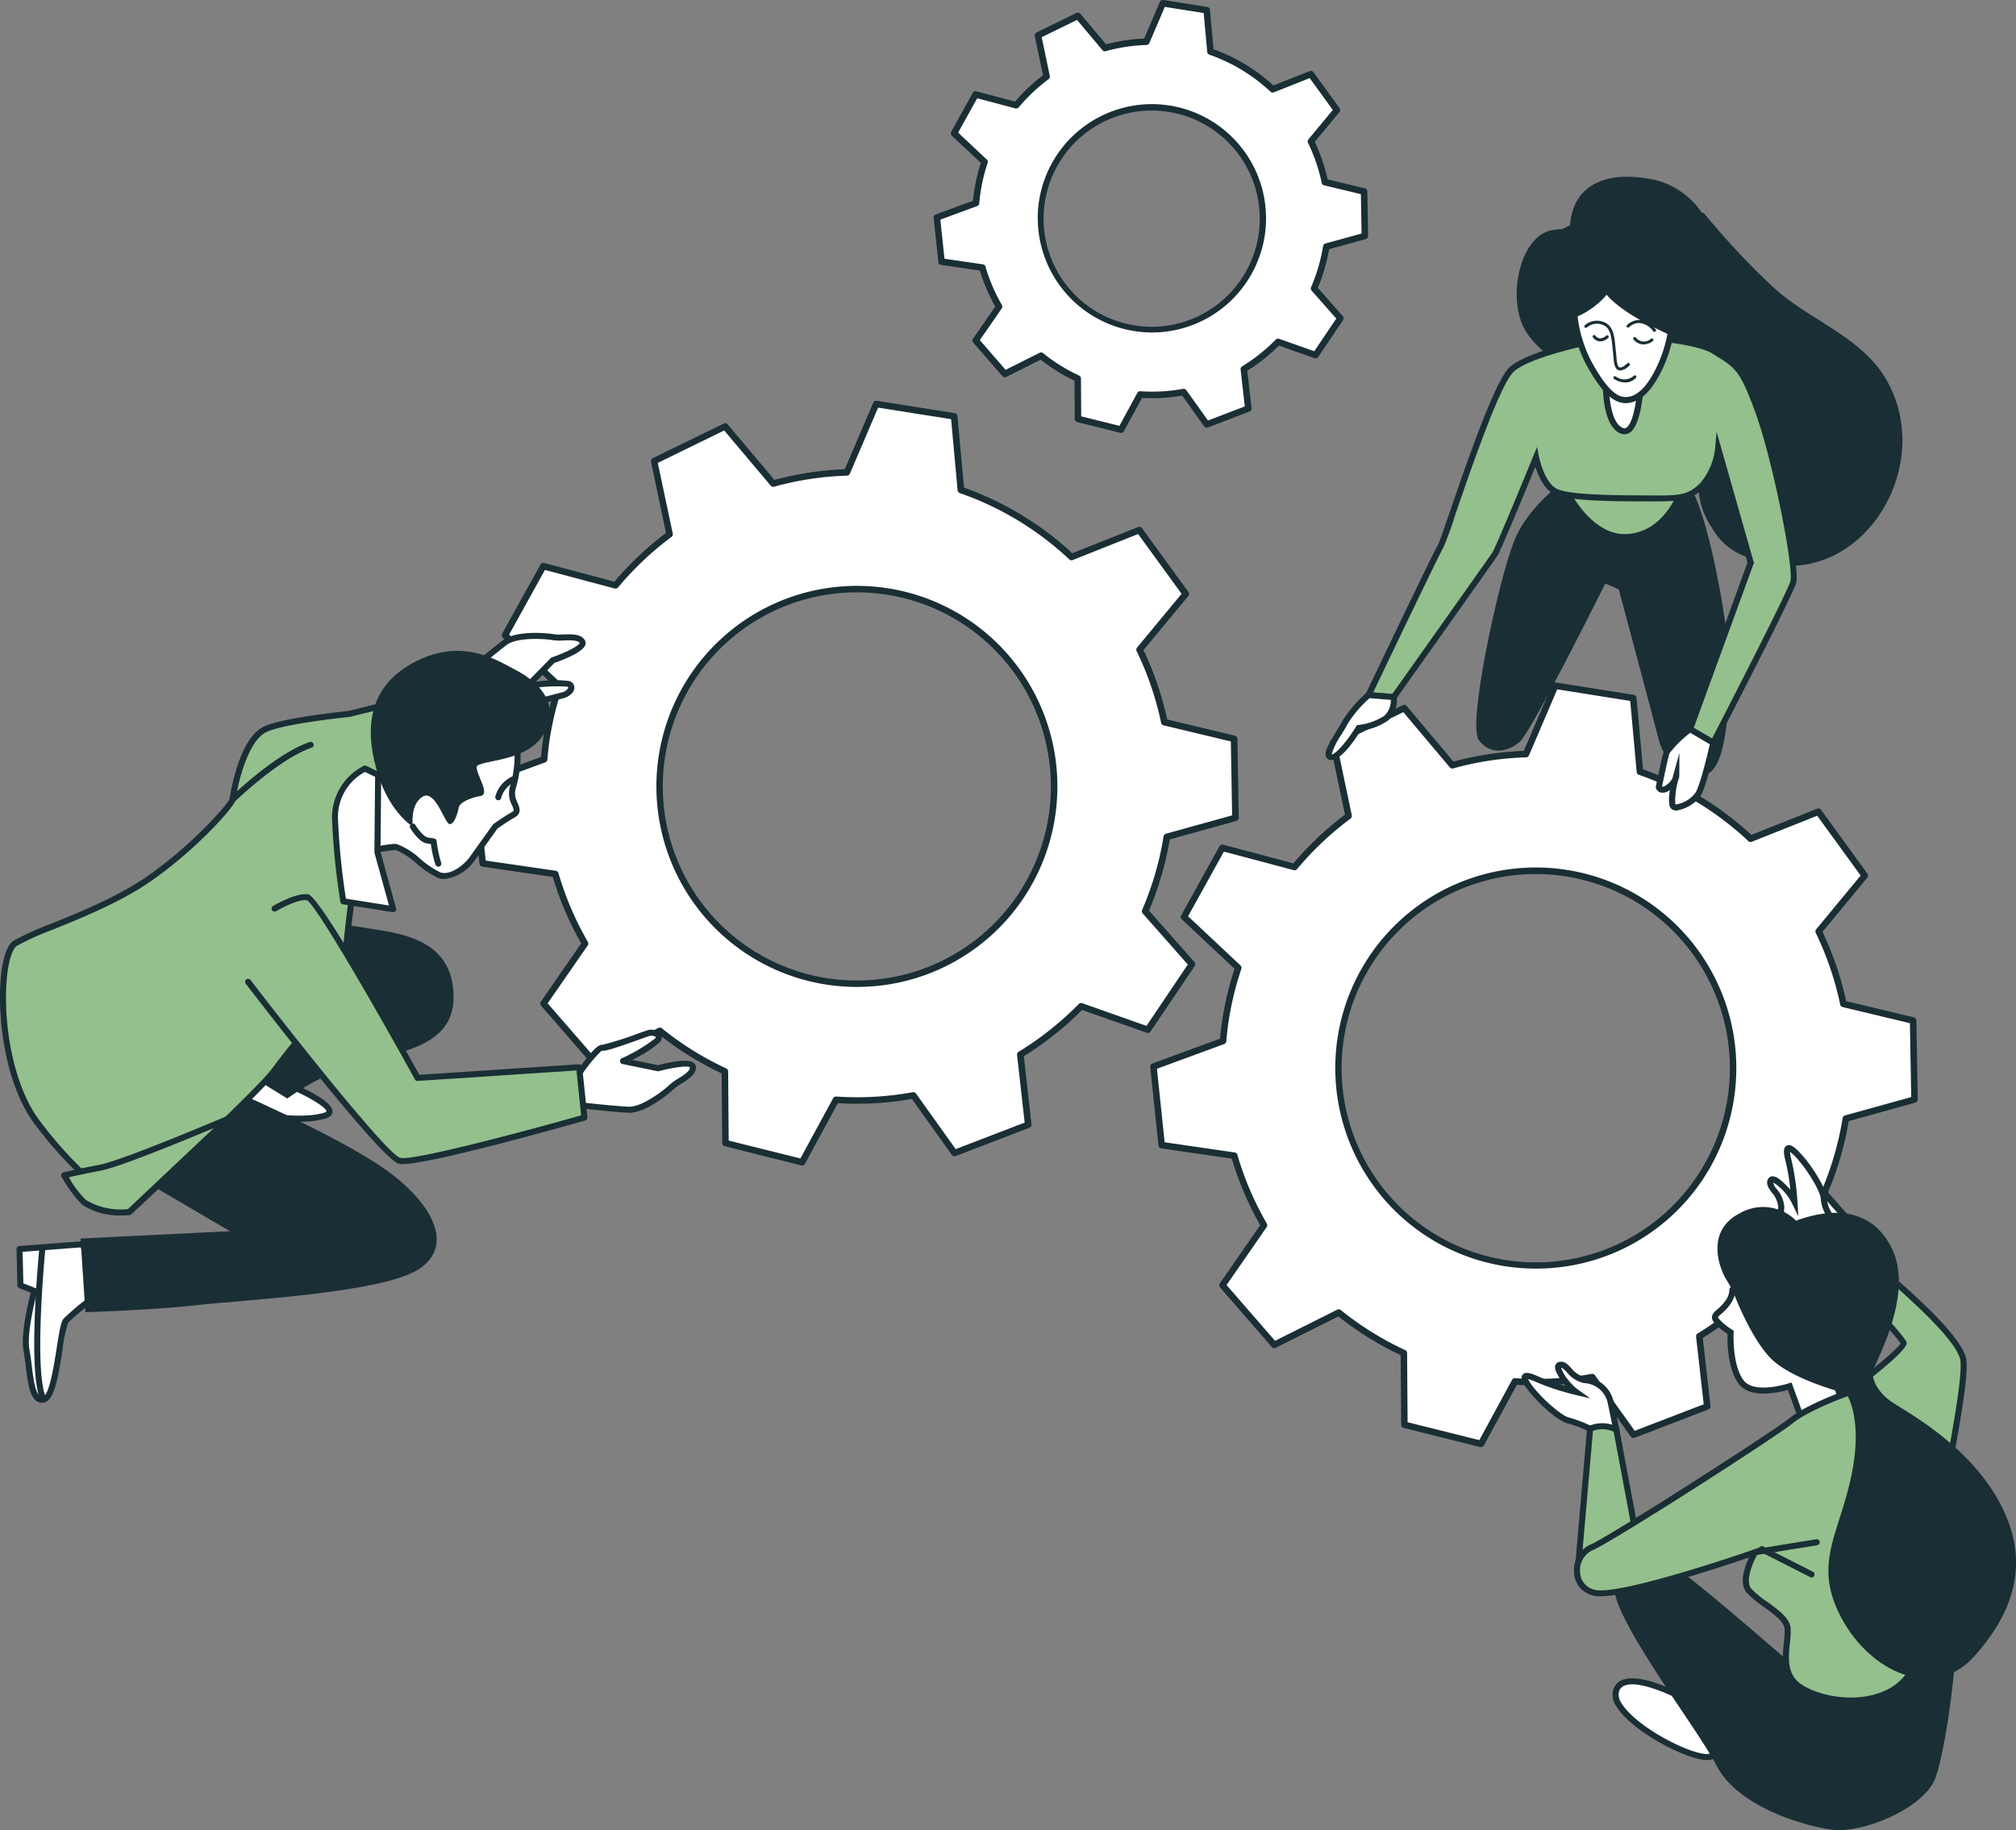 <svg xmlns="http://www.w3.org/2000/svg" xmlns:xlink="http://www.w3.org/1999/xlink" width="262.988" height="238.704" viewBox="0 0 262.988 238.704"><rect x="0" y="0" width="262.988" height="238.704" fill="#808080" stroke="none"/><defs><clipPath id="a"><rect width="262.988" height="238.704" fill="none"/></clipPath></defs><g clip-path="url(#a)"><path d="M154.318,32.11l5.035-1.4-.1-5.795L154.137,23.7a22.914,22.914,0,0,0-1.817-5.319l3.386-4.086L152.3,9.6l-4.974,1.979a22.922,22.922,0,0,0-8.116-4.915l-.494-5.4L132.991.36l-2.143,5.018a22.843,22.843,0,0,0-5.407.819l-3.53-4.19L116.7,4.548l1.13,5.37a23.2,23.2,0,0,0-3.965,3.744l-5.3-1.407-2.809,5.067,3.982,3.732a23.249,23.249,0,0,0-.923,3.749c-.086.542-.146,1.081-.192,1.617L103.514,28.3l.609,5.762,5.324.776a23.024,23.024,0,0,0,2.183,5.1l-3.048,4.4,3.8,4.373,4.73-2.371a22.962,22.962,0,0,0,4.776,2.973l.04,5.261,5.623,1.4,2.489-4.583a22.9,22.9,0,0,0,5.677-.316l3.019,4.224,5.411-2.077-.58-5.144a23.266,23.266,0,0,0,4.464-3.548l4.888,1.725,3.242-4.805-3.434-3.887a22.933,22.933,0,0,0,1.591-5.457m-8.45-1.439a14.47,14.47,0,1,1-12.03-16.554,14.47,14.47,0,0,1,12.03,16.554" transform="translate(18.699 0.065)" fill="#fff"/><path d="M127.617,56.468a.463.463,0,0,1-.1-.011l-5.625-1.4a.429.429,0,0,1-.321-.412l-.037-4.993a23.262,23.262,0,0,1-4.407-2.74l-4.484,2.248a.416.416,0,0,1-.512-.1l-3.8-4.372a.426.426,0,0,1-.028-.521l2.895-4.185a23.356,23.356,0,0,1-2.011-4.694l-5.056-.738a.419.419,0,0,1-.36-.374l-.609-5.763a.428.428,0,0,1,.276-.445l4.856-1.785c.045-.459.1-.919.175-1.38a23.438,23.438,0,0,1,.852-3.557L105.531,17.7a.422.422,0,0,1-.081-.516l2.811-5.066a.441.441,0,0,1,.482-.207l5.038,1.338a23.826,23.826,0,0,1,3.645-3.438L116.351,4.7a.429.429,0,0,1,.231-.47l5.208-2.541a.421.421,0,0,1,.512.11l3.354,3.982a23.377,23.377,0,0,1,4.971-.754L132.664.259A.424.424,0,0,1,133.123,0l5.725.908a.42.42,0,0,1,.355.38l.47,5.131a23.234,23.234,0,0,1,7.808,4.726l4.726-1.876a.426.426,0,0,1,.5.144l3.4,4.688a.424.424,0,0,1-.017.522l-3.21,3.878a23.471,23.471,0,0,1,1.675,4.9l4.852,1.159a.426.426,0,0,1,.327.406l.1,5.8a.43.43,0,0,1-.313.42l-4.771,1.32a23.467,23.467,0,0,1-1.473,5.039l3.259,3.687a.42.42,0,0,1,.034.518l-3.242,4.8a.422.422,0,0,1-.492.164l-4.636-1.634a23.665,23.665,0,0,1-4.123,3.275l.549,4.878a.427.427,0,0,1-.27.445l-5.41,2.076a.429.429,0,0,1-.5-.15l-2.864-4.007a22.811,22.811,0,0,1-5.239.3l-2.36,4.344a.424.424,0,0,1-.374.222m-5.2-2.159,4.986,1.242,2.332-4.293a.406.406,0,0,1,.4-.222,22.333,22.333,0,0,0,5.57-.313.45.45,0,0,1,.423.171l2.828,3.958,4.8-1.839-.543-4.818a.426.426,0,0,1,.2-.412,22.658,22.658,0,0,0,4.383-3.481.436.436,0,0,1,.445-.1l4.58,1.614,2.873-4.261-3.216-3.639a.426.426,0,0,1-.073-.451,22.637,22.637,0,0,0,1.566-5.357.429.429,0,0,1,.307-.344l4.714-1.3-.09-5.137L154.1,24.175a.425.425,0,0,1-.318-.326A22.57,22.57,0,0,0,152,18.631a.424.424,0,0,1,.056-.457l3.175-3.834-3.017-4.154-4.669,1.854a.42.42,0,0,1-.449-.085,22.4,22.4,0,0,0-7.965-4.819.423.423,0,0,1-.281-.362L138.387,1.7l-5.07-.8L131.3,5.61a.432.432,0,0,1-.38.259,22.279,22.279,0,0,0-5.307.805.434.434,0,0,1-.439-.138L121.864,2.6l-4.61,2.25L118.315,9.9a.426.426,0,0,1-.163.429A22.745,22.745,0,0,0,114.259,14a.44.44,0,0,1-.437.138l-4.979-1.324-2.49,4.486,3.743,3.505a.424.424,0,0,1,.113.445,22.583,22.583,0,0,0-.907,3.681c-.085.532-.144,1.061-.192,1.589a.421.421,0,0,1-.275.362l-4.8,1.764.538,5.1,5,.73a.42.42,0,0,1,.346.3,22.721,22.721,0,0,0,2.143,5,.434.434,0,0,1-.019.457l-2.86,4.131,3.368,3.873,4.433-2.22a.427.427,0,0,1,.459.048,22.544,22.544,0,0,0,4.686,2.917.421.421,0,0,1,.248.384Zm9.257-10.936a14.927,14.927,0,0,1-14.744-17.23,14.892,14.892,0,1,1,14.744,17.23m-.067-28.947a14.1,14.1,0,1,0,2.23.177,14.221,14.221,0,0,0-2.23-.177" transform="translate(18.634 0)" fill="#1a2e35"/><path d="M142.753,101.09l8.952-2.483-.182-10.3-9.1-2.175a40.841,40.841,0,0,0-3.228-9.457l6.019-7.268-6.057-8.334L130.32,64.59a40.764,40.764,0,0,0-14.435-8.741l-.874-9.6-10.177-1.612-3.816,8.92a40.5,40.5,0,0,0-9.613,1.459l-6.277-7.452-9.261,4.52,2.011,9.546a41.171,41.171,0,0,0-7.048,6.659L61.4,65.779l-5,9.012,7.08,6.639a41.3,41.3,0,0,0-1.643,6.665c-.153.963-.257,1.921-.341,2.878L52.421,94.31,53.5,104.556l9.468,1.375a40.907,40.907,0,0,0,3.882,9.073l-5.419,7.828,6.758,7.778L76.6,126.4a40.871,40.871,0,0,0,8.494,5.283l.072,9.353,10,2.495,4.424-8.148a40.806,40.806,0,0,0,10.095-.568l5.366,7.516,9.619-3.7-1.03-9.148a41.268,41.268,0,0,0,7.94-6.307l8.692,3.068,5.762-8.542-6.105-6.914a41.138,41.138,0,0,0,2.83-9.7m-15.026-2.561A25.728,25.728,0,1,1,106.34,69.092a25.731,25.731,0,0,1,21.387,29.437" transform="translate(9.47 8.063)" fill="#fff"/><path d="M95.227,144.018a.457.457,0,0,1-.1-.011l-10-2.5a.432.432,0,0,1-.321-.411l-.07-9.086a41.214,41.214,0,0,1-8.125-5.052l-8.168,4.092a.421.421,0,0,1-.511-.1l-6.758-7.776a.424.424,0,0,1-.028-.522l5.267-7.6a41.417,41.417,0,0,1-3.711-8.672l-9.2-1.338a.424.424,0,0,1-.362-.375L52.063,94.42a.427.427,0,0,1,.276-.445l8.831-3.242c.09-.994.192-1.839.32-2.639a41.758,41.758,0,0,1,1.574-6.475l-6.882-6.452a.425.425,0,0,1-.08-.516l5-9.012a.439.439,0,0,1,.482-.205l9.163,2.436a41.735,41.735,0,0,1,6.727-6.357l-1.955-9.28a.429.429,0,0,1,.231-.47l9.26-4.521a.42.42,0,0,1,.51.11L91.621,54.6A41.306,41.306,0,0,1,100.8,53.2l3.706-8.668a.426.426,0,0,1,.459-.254l10.178,1.612a.42.42,0,0,1,.354.38l.851,9.333a40.954,40.954,0,0,1,14.13,8.556l8.589-3.416a.418.418,0,0,1,.5.143l6.058,8.334a.422.422,0,0,1-.017.521L139.765,76.8a41.21,41.21,0,0,1,3.086,9.04l8.835,2.112a.424.424,0,0,1,.327.406l.181,10.3a.429.429,0,0,1-.313.419l-8.688,2.411a41.7,41.7,0,0,1-2.71,9.283l5.928,6.711a.42.42,0,0,1,.034.518l-5.763,8.542a.423.423,0,0,1-.492.163l-8.438-2.976a41.7,41.7,0,0,1-7.6,6.035l1,8.88a.424.424,0,0,1-.27.445l-9.618,3.7a.423.423,0,0,1-.5-.149l-5.208-7.3a41.02,41.02,0,0,1-9.66.543L95.6,143.8a.424.424,0,0,1-.374.222m-9.576-3.253,9.359,2.334,4.267-7.857a.44.44,0,0,1,.4-.222,40.679,40.679,0,0,0,9.991-.564.454.454,0,0,1,.421.172l5.174,7.249,9-3.458-.992-8.821a.426.426,0,0,1,.2-.412,40.853,40.853,0,0,0,7.858-6.241.431.431,0,0,1,.445-.1l8.381,2.958,5.393-8-5.886-6.666a.427.427,0,0,1-.074-.451,40.707,40.707,0,0,0,2.8-9.6.429.429,0,0,1,.307-.345l8.632-2.393-.169-9.644-8.776-2.1a.428.428,0,0,1-.318-.327,40.275,40.275,0,0,0-3.194-9.355.424.424,0,0,1,.055-.457l5.81-7.015-5.668-7.8-8.534,3.393a.414.414,0,0,1-.449-.084,40.075,40.075,0,0,0-14.287-8.649.424.424,0,0,1-.282-.364l-.844-9.274-9.523-1.507-3.684,8.612a.429.429,0,0,1-.377.26,40.2,40.2,0,0,0-9.515,1.444.433.433,0,0,1-.436-.137l-6.07-7.2-8.664,4.23L78.359,61.6a.426.426,0,0,1-.163.429,40.873,40.873,0,0,0-6.975,6.593.442.442,0,0,1-.436.138l-9.1-2.422-4.674,8.432,6.839,6.412a.421.421,0,0,1,.111.445,41.152,41.152,0,0,0-1.628,6.6c-.133.849-.24,1.756-.334,2.848a.427.427,0,0,1-.277.364l-8.773,3.218,1.006,9.59,9.141,1.329a.42.42,0,0,1,.347.3,40.47,40.47,0,0,0,3.842,8.979.426.426,0,0,1-.019.457l-5.231,7.556,6.325,7.274,8.116-4.064a.418.418,0,0,1,.459.048,40.451,40.451,0,0,0,8.4,5.229.427.427,0,0,1,.248.384Zm16.744-20.041A26.155,26.155,0,1,1,128.211,98.66a26.1,26.1,0,0,1-25.817,22.064m-.022-51.461a25.313,25.313,0,1,0,3.966.313,25.35,25.35,0,0,0-3.966-.313m25.42,29.33h0Z" transform="translate(9.405 7.998)" fill="#1a2e35"/><path d="M217.777,132.207l8.952-2.483-.182-10.3-9.1-2.175a40.842,40.842,0,0,0-3.228-9.457l6.019-7.268-6.057-8.334-8.842,3.518a40.73,40.73,0,0,0-14.435-8.741l-.874-9.6-10.177-1.612-3.816,8.92a40.5,40.5,0,0,0-9.613,1.459l-6.277-7.452-9.261,4.52,2.011,9.546a41.171,41.171,0,0,0-7.048,6.659L136.429,96.9l-5,9.012,7.08,6.639a41.339,41.339,0,0,0-1.643,6.665c-.153.963-.257,1.921-.341,2.878l-9.084,3.337,1.076,10.247,9.468,1.375a40.908,40.908,0,0,0,3.882,9.073l-5.422,7.828,6.76,7.778,8.412-4.214a40.964,40.964,0,0,0,8.494,5.283l.072,9.353,10,2.495,4.424-8.148a40.807,40.807,0,0,0,10.095-.568l5.366,7.516,9.619-3.7-1.03-9.148a41.27,41.27,0,0,0,7.94-6.307l8.692,3.068,5.762-8.542-6.105-6.914a41.14,41.14,0,0,0,2.83-9.7m-15.026-2.561a25.728,25.728,0,1,1-21.387-29.437,25.731,25.731,0,0,1,21.387,29.437" transform="translate(23.022 13.684)" fill="#fff"/><path d="M170.249,175.136a.4.4,0,0,1-.1-.012l-10-2.495a.429.429,0,0,1-.321-.411l-.067-9.083a41.371,41.371,0,0,1-8.125-5.053l-8.168,4.092a.417.417,0,0,1-.512-.1l-6.759-7.778a.428.428,0,0,1-.028-.522l5.267-7.6a41.4,41.4,0,0,1-3.71-8.672l-9.2-1.338a.423.423,0,0,1-.36-.375l-1.076-10.246a.426.426,0,0,1,.275-.445l8.83-3.244c.093-1,.2-1.848.321-2.639a41.983,41.983,0,0,1,1.574-6.476l-6.88-6.451a.423.423,0,0,1-.083-.517l4.994-9.011a.437.437,0,0,1,.482-.207l9.164,2.437a41.7,41.7,0,0,1,6.728-6.355L150.54,83.35a.433.433,0,0,1,.231-.472l9.26-4.518a.426.426,0,0,1,.514.109l6.1,7.243a41.289,41.289,0,0,1,9.18-1.394l3.708-8.667a.42.42,0,0,1,.459-.254l10.178,1.614a.423.423,0,0,1,.355.38l.85,9.331A40.921,40.921,0,0,1,205.5,95.277l8.593-3.417a.418.418,0,0,1,.5.144l6.056,8.334a.422.422,0,0,1-.017.521l-5.844,7.06a41.383,41.383,0,0,1,3.086,9.041l8.832,2.115a.424.424,0,0,1,.327.406l.183,10.3a.428.428,0,0,1-.313.419l-8.691,2.411a41.514,41.514,0,0,1-2.707,9.287l5.929,6.708a.421.421,0,0,1,.033.518l-5.762,8.542a.42.42,0,0,1-.493.163l-8.44-2.976a41.5,41.5,0,0,1-7.6,6.035l1,8.88a.427.427,0,0,1-.27.445l-9.619,3.7a.427.427,0,0,1-.5-.149l-5.21-7.3a41.516,41.516,0,0,1-9.66.541l-4.3,7.909a.425.425,0,0,1-.374.222m-9.576-3.253,9.359,2.334,4.267-7.857a.415.415,0,0,1,.4-.223,40.17,40.17,0,0,0,9.991-.56.448.448,0,0,1,.421.171L190.291,173l9-3.458-.994-8.822a.425.425,0,0,1,.2-.411,40.627,40.627,0,0,0,7.858-6.241.427.427,0,0,1,.445-.1l8.384,2.958,5.393-8-5.886-6.665a.424.424,0,0,1-.073-.45,40.8,40.8,0,0,0,2.8-9.6.429.429,0,0,1,.307-.344l8.635-2.393-.172-9.641-8.772-2.1a.433.433,0,0,1-.319-.327,40.445,40.445,0,0,0-3.194-9.357.423.423,0,0,1,.057-.457l5.806-7.014-5.666-7.8-8.536,3.394a.41.41,0,0,1-.449-.085,40.1,40.1,0,0,0-14.285-8.649.422.422,0,0,1-.281-.362l-.845-9.272-9.522-1.511L176.5,84.9a.431.431,0,0,1-.377.26,40.179,40.179,0,0,0-9.515,1.444.432.432,0,0,1-.439-.139l-6.064-7.2-8.662,4.23,1.943,9.226a.427.427,0,0,1-.164.427,40.742,40.742,0,0,0-6.975,6.59.45.45,0,0,1-.437.138L136.7,97.455l-4.673,8.435,6.838,6.412a.421.421,0,0,1,.112.445,41.119,41.119,0,0,0-1.627,6.6c-.132.839-.24,1.744-.339,2.848a.422.422,0,0,1-.275.364l-8.773,3.222,1.008,9.586,9.139,1.329a.426.426,0,0,1,.346.3,40.484,40.484,0,0,0,3.844,8.978.434.434,0,0,1-.019.457l-5.234,7.557,6.326,7.277,8.117-4.065a.432.432,0,0,1,.459.048,40.34,40.34,0,0,0,8.4,5.227.422.422,0,0,1,.248.384Zm16.74-20.039a26.158,26.158,0,1,1,25.821-22.064,26.07,26.07,0,0,1-25.821,22.064m-.025-51.461a25.325,25.325,0,1,0,3.972.313,25.344,25.344,0,0,0-3.972-.313" transform="translate(22.958 13.619)" fill="#1a2e35"/><path d="M191.76,142.662a2.782,2.782,0,0,1-.718,1.823c-.828,1.156-1.945,1.41-1.417,2.139a8.788,8.788,0,0,0,1.9,1.593s-.244,4.26,1.344,6.449,6.36.576,6.36.576l1.5,4.107,5.5-2.137s-1.058-1.46-1.831-6.1-2.579-8.151-6.919-9.267-5.719.813-5.719.813" transform="translate(34.23 25.561)" fill="#fff"/><path d="M200.559,159.921l-1.51-4.135c-1.2.347-4.954,1.211-6.436-.831-1.453-2-1.456-5.533-1.427-6.469a8.276,8.276,0,0,1-1.817-1.573c-.541-.745.048-1.257.522-1.669a5.425,5.425,0,0,0,.893-.926,2.63,2.63,0,0,0,.647-1.544l-.017-.149.085-.132c.065-.091,1.6-2.139,6.139-.963,4,1.028,6.292,4.072,7.21,9.581.74,4.447,1.752,5.915,1.763,5.932l.29.411Zm-1.028-5.115,1.49,4.09,4.7-1.825a20.513,20.513,0,0,1-1.651-5.83c-.87-5.236-2.915-8-6.629-8.952-3.484-.9-4.893.229-5.224.573a3.645,3.645,0,0,1-.791,1.913,6.153,6.153,0,0,1-1.02,1.065c-.518.45-.5.476-.4.614a8.212,8.212,0,0,0,1.795,1.492l.194.124-.011.231c0,.041-.22,4.145,1.267,6.192,1.4,1.919,5.873.451,5.915.437Z" transform="translate(34.17 25.501)" fill="#1a2e35"/><path d="M180.413,159.233s-.364-1.777-.727-3.556a3.715,3.715,0,0,0-3.411-2.9c-1.679-.268-2.249-2.079-3.124-2s.188,1.535.718,2.264a6.474,6.474,0,0,0,1.3,1.28,32.956,32.956,0,0,1-5.111-1.669c-2.209-1-1.92-.09-.476,1.647s3.728,3.6,4.569,3.734a16.579,16.579,0,0,1,2.837,1.093l.806,2.249Z" transform="translate(30.43 27.236)" fill="#fff"/><path d="M177.677,162.086l-.941-2.616a14.658,14.658,0,0,0-2.586-.994c-1.027-.161-3.427-2.214-4.808-3.873-1.132-1.358-1.43-2.022-1.1-2.456.335-.451,1.061-.242,2.041.2a28.317,28.317,0,0,0,3.537,1.248c-.07-.087-.141-.177-.208-.27-.854-1.169-1.3-1.952-1.063-2.484a.714.714,0,0,1,.626-.4c.626-.059,1,.386,1.445.848a3.208,3.208,0,0,0,1.777,1.158,4.055,4.055,0,0,1,3.734,3.213l.774,3.791ZM168.96,152.7a7.069,7.069,0,0,0,.986,1.4c1.442,1.726,3.659,3.49,4.328,3.6a17.009,17.009,0,0,1,2.949,1.13l.144.071.675,1.875,2-1.633-.678-3.324a3.29,3.29,0,0,0-3.087-2.594,3.885,3.885,0,0,1-2.222-1.391c-.3-.308-.575-.6-.775-.609a5.223,5.223,0,0,0,.972,1.642,6.218,6.218,0,0,0,1.211,1.191l1.614,1.155-1.933-.451a32.948,32.948,0,0,1-5.182-1.7,5.127,5.127,0,0,0-1-.36" transform="translate(30.369 27.175)" fill="#1a2e35"/><path d="M202.7,139.786s-1.689-.66-3.381-1.323a3.717,3.717,0,0,1-2.277-3.86c.026-1.7-1.661-2.571-1.436-3.417s1.479.444,2.107,1.09a6.619,6.619,0,0,1,1.039,1.5,33.068,33.068,0,0,0-.77-5.321c-.6-2.345.237-1.907,1.7-.188s2.91,4.292,2.9,5.143a4.683,4.683,0,0,0,.608,1.92l1.117,1.976Z" transform="translate(35.331 22.913)" fill="#fff"/><path d="M202.914,140.331l-3.681-1.442a4.063,4.063,0,0,1-2.529-4.23,3.213,3.213,0,0,0-.831-1.952c-.38-.515-.738-1-.588-1.562a.708.708,0,0,1,.5-.55c.636-.153,1.394.569,2.262,1.462.081.085.161.172.236.262a27.8,27.8,0,0,0-.626-3.7c-.267-1.043-.346-1.789.152-2.047.479-.246,1.085.161,2.228,1.5,1.4,1.642,3.011,4.359,3,5.4a4.178,4.178,0,0,0,.555,1.719l1.234,2.184Zm-6.867-8.953a1.817,1.817,0,0,0,.459.863,3.909,3.909,0,0,1,.986,2.431,3.3,3.3,0,0,0,2.027,3.485l3.084,1.207,1.3-2.009-1-1.765a5.006,5.006,0,0,1-.66-2.122c.009-.68-1.348-3.171-2.805-4.88a7.021,7.021,0,0,0-1.2-1.209,4.767,4.767,0,0,0,.183,1.043,33.244,33.244,0,0,1,.785,5.4l.11,1.956-.858-1.763a6.338,6.338,0,0,0-.969-1.4,5.851,5.851,0,0,0-1.439-1.23" transform="translate(35.271 22.852)" fill="#1a2e35"/><path d="M174.358,175.924l1.566-18.031a4.01,4.01,0,0,1,3.424.112l3.028,16.18s-5.125,5.209-8.018,1.739" transform="translate(31.497 28.463)" fill="#93c08d"/><path d="M176.891,177.57c-.054,0-.107,0-.161-.006a3.473,3.473,0,0,1-2.612-1.326l-.1-.128,1.6-18.41.2-.1a4.389,4.389,0,0,1,3.779.116l.172.087.033.189,3.067,16.38-.144.146c-.126.126-3.035,3.05-5.829,3.05m-2.065-1.718a2.657,2.657,0,0,0,1.935.927c.043,0,.087,0,.132,0,2.141,0,4.515-2.1,5.12-2.673l-2.952-15.775a3.578,3.578,0,0,0-2.7-.106Z" transform="translate(31.435 28.403)" fill="#1a2e35"/><path d="M187.051,187.8s-7.331-3.956-8.456-.908,8.132,8.384,11.522,8.706,1.072-5.422-3.066-7.8" transform="translate(32.245 33.553)" fill="#fff"/><path d="M190.442,196.064a2.688,2.688,0,0,1-.3-.014c-2.767-.264-9.455-3.777-11.417-6.906a2.615,2.615,0,0,1-.437-2.332A1.993,1.993,0,0,1,179.5,185.6c2.489-.923,7.581,1.8,7.792,1.913l.012.006c3.261,1.873,5.365,5.664,4.8,7.449a1.567,1.567,0,0,1-1.661,1.1m-9.708-9.871a2.678,2.678,0,0,0-.952.146,1.208,1.208,0,0,0-.758.746,1.907,1.907,0,0,0,.366,1.64c1.823,2.906,8.261,6.3,10.823,6.542.941.1,1.093-.38,1.142-.535.421-1.329-1.4-4.783-4.437-6.529-1.177-.634-4.207-2.011-6.184-2.011" transform="translate(32.185 33.494)" fill="#1a2e35"/><path d="M201.714,186.06s-11.146-9.721-14.239-11.93-6.933-2.392-8.934.734,10.527,19.084,13.151,24.232,10.607,7.7,14.8,8.366,12.268-2.789,13.739-6.641,3.178-17.345,2.694-21.077-2.636-6.439-6.106-3.547-12.2,10.538-15.109,9.863" transform="translate(32.214 31.16)" fill="#1a2e35"/><path d="M209.359,157.262s-5.015,1.785-7.233,3.584-24,15.768-26.057,16.517-2.928,4.914.364,5.863,21.046-5.267,21.046-5.267-2.067,3.542-.8,5.033,4.88,3.141,5.032,4.886-1.006,5,.825,7.011,8.236,3.668,12.721,1.153,5.468-10.1,5.427-15.268,4.352-23.395,3.966-27.755S206.986,135.6,206.986,135.6l-1.339,3.014s11.124,11.224,11.2,12.1-7.49,6.555-7.49,6.555" transform="translate(31.476 24.495)" fill="#93c08d"/><path d="M209.976,197.806c-3.264,0-6.373-1.137-7.666-2.557-1.425-1.56-1.2-3.743-1.017-5.5a10.51,10.51,0,0,0,.09-1.746c-.081-.915-1.518-1.955-2.785-2.872a12.891,12.891,0,0,1-2.155-1.789c-1.031-1.208-.276-3.366.3-4.6-3.749,1.281-17.393,5.808-20.357,4.952a3.19,3.19,0,0,1-2.47-3.076,3.642,3.642,0,0,1,2.082-3.535c2-.732,23.768-14.691,25.945-16.456,2.143-1.738,6.7-3.414,7.292-3.626,3.352-2.519,6.908-5.46,7.269-6.184-.555-1.045-7.03-7.762-11.072-11.843l-.191-.189,1.653-3.714.394.3c.713.537,17.425,13.217,17.823,17.7.208,2.332-.865,8.227-2,14.468-.975,5.354-1.98,10.888-1.961,13.319.028,3.728-.464,12.716-5.633,15.614a11.342,11.342,0,0,1-5.534,1.326m-11.559-20.475-.538.921c-.535.921-1.728,3.531-.838,4.58a12.383,12.383,0,0,0,2.019,1.661c1.472,1.067,2.994,2.169,3.106,3.445a10.823,10.823,0,0,1-.09,1.895c-.175,1.681-.372,3.586.813,4.887,1.681,1.844,7.861,3.525,12.237,1.073,4.8-2.693,5.255-11.331,5.227-14.921-.019-2.5.949-7.828,1.975-13.465,1.078-5.915,2.19-12.032,1.994-14.26-.3-3.344-12.095-13.008-17.118-16.842l-1.028,2.315c4.21,4.253,11.046,11.28,11.125,12.144.078.9-4.116,4.255-7.647,6.908l-.1.057c-.051.017-4.976,1.78-7.117,3.518-2.309,1.87-24.024,15.8-26.17,16.58A2.88,2.88,0,0,0,174.7,180.6a2.415,2.415,0,0,0,1.9,2.348c2.592.752,15.9-3.54,20.808-5.261Z" transform="translate(31.416 24.401)" fill="#1a2e35"/><path d="M193.984,172.133a.394.394,0,0,1-.061-.783l8.028-1.3a.4.4,0,0,1,.451.327.393.393,0,0,1-.327.451l-8.03,1.3a.348.348,0,0,1-.061.006" transform="translate(34.971 30.718)" fill="#1a2e35"/><path d="M201.206,174.887a.4.4,0,0,1-.177-.042l-6.448-3.277a.395.395,0,1,1,.355-.7l6.446,3.279a.394.394,0,0,1-.177.746" transform="translate(35.111 30.858)" fill="#1a2e35"/><path d="M200.019,135.128a6.072,6.072,0,0,0-7.374-.952c-4.453,2.3-2.633,7.109-1.783,8.534l.849,1.425s2.249,6.159,5.032,8.968,9.815,4.563,9.815,4.563,2.293,3.161.646,10.855-5.041,11.458-1.215,18.518,12.064,10.725,17.291,4.888,7.339-12.386,3.365-19.9-11.9-11.778-14.037-13.191-2.717-3.224-2.583-4.064,5.439-9.891,2.527-15.942-8.877-5.061-12.531-3.706" transform="translate(34.28 24.089)" fill="#1a2e35"/><path d="M215.787,45.972c-3.308-5.69-10.255-7.8-14.953-12.228A101.131,101.131,0,0,1,192,24.267a1.14,1.14,0,0,0-.243-.02,10.509,10.509,0,0,0-5.727-4.2c-5.347-1.315-11-.406-11.5,5.823-.342.152-.686.318-1.029.508a5.983,5.983,0,0,0-1.545.178c-4.046,1-5.589,8.828-3.328,12.88,1.2,2.155,3.9,4.234,6.472,5.567l0,.086s.106.822,7.874,2.821,9.577,5.485,8.618,9.22a10.043,10.043,0,0,0,1.444,8.162,8.281,8.281,0,0,0,4.528,3.808c13.853,5.813,25.177-11.152,18.219-23.124" transform="translate(30.274 3.527)" fill="#1a2e35"/><path d="M175.692,52.71s-5.571,3.518-7.614,8.568S161.933,85.27,163.441,87.3s3.787,1.529,5.309.269,11.19-20.687,11.19-20.687l1.769.764s4.74,17.711,5.24,19.732,3.014,5.573,6.3,4.321,3.083-14.651,2.341-19.71-2.973-17.7-6-19.481-11.873-2.063-13.9.2" transform="translate(29.466 9.229)" fill="#1a2e35"/><path d="M172.906,54.131s3.011,6.581,8.066,6.347,7.352-5.788,7.354-7.053-15.42.706-15.42.706" transform="translate(31.235 9.575)" fill="#93c08d"/><path d="M180.792,60.935c-5.086,0-8.032-6.308-8.156-6.582l-.222-.486.529-.068c3.388-.43,14.518-1.765,15.665-.743a.566.566,0,0,1,.2.431c0,1.45-2.409,7.192-7.731,7.443-.1,0-.191.006-.288.006M173.6,54.511c.786,1.447,3.388,5.635,7.2,5.635.078,0,.161,0,.242,0,4.767-.223,6.818-5.34,6.971-6.537-1.048-.431-7.936.1-14.414.907" transform="translate(31.146 9.516)" fill="#1a2e35"/><path d="M183.971,37.066s-11.634,1.981-14.169,4.5-8.669,22.213-9.18,22.968-9.417,19.432-9.417,19.432l3.286.262s12.7-17.9,13.206-18.659,5.352-12.618,5.352-12.618.745,3.792,2.764,4.556,7.832.787,11.876.8,5.309.02,7.085-1.745a8.735,8.735,0,0,0,2.037-4.8L201.059,66.7l-7.91,21.711,3.028,1.779S206.1,71.011,206.61,69.242s-2.223-15.677-4.476-22-3.011-6.327-5.785-8.106-12.378-2.065-12.378-2.065" transform="translate(27.315 6.696)" fill="#93c08d"/><path d="M196.426,90.794l-3.667-2.151,7.979-21.9L196.975,53.52a7.719,7.719,0,0,1-1.83,3.385c-1.89,1.878-3.276,1.856-7.357,1.858-4.2-.011-9.93-.027-12.024-.825-1.462-.554-2.3-2.444-2.7-3.694-1.251,3.053-4.51,10.953-4.949,11.609-.5.752-12.693,17.934-13.211,18.666l-.13.184-4.078-.327.248-.516c.913-1.915,8.934-18.723,9.444-19.483.132-.223.791-2.141,1.492-4.171,2.183-6.351,5.841-16.978,7.739-18.856,2.592-2.58,13.9-4.531,14.378-4.613l.076-.006c.4.011,9.745.313,12.579,2.129l.679.429c2.3,1.437,3.165,1.974,5.269,7.877,2.194,6.171,5.041,20.306,4.481,22.247-.515,1.785-10.057,20.23-10.463,21.013Zm-2.7-2.5,2.388,1.4c3.472-6.717,9.823-19.157,10.215-20.5.478-1.659-2.2-15.384-4.47-21.763-2.011-5.643-2.749-6.105-4.942-7.475l-.685-.431c-2.566-1.645-11.469-1.982-12.138-2-.738.13-11.57,2.053-13.916,4.387-1.769,1.752-5.531,12.682-7.55,18.555a43.967,43.967,0,0,1-1.583,4.354c-.352.527-5.566,11.376-9.139,18.867l2.49.2c1.34-1.89,12.6-17.763,13.071-18.468.355-.529,3.374-7.792,5.318-12.547l.5-1.214.253,1.287c.008.037.727,3.586,2.515,4.261,1.961.75,7.844.764,11.737.774,4.056.034,5.151.02,6.806-1.627a8.4,8.4,0,0,0,1.924-4.551l.185-2.124,4.87,17.1-.046.122Z" transform="translate(27.223 6.635)" fill="#1a2e35"/><path d="M177.445,41.771s-.272,5.811,2,6.832,2.549-6.311,2.549-6.311Z" transform="translate(32.053 7.546)" fill="#fff"/><path d="M179.922,49.162a1.4,1.4,0,0,1-.579-.13c-2.445-1.1-2.261-6.59-2.234-7.213l.02-.419,5.332.61-.015.364c-.022.569-.256,5.594-1.865,6.6a1.253,1.253,0,0,1-.659.191m-2.038-6.883c-.02,1.771.256,5.348,1.78,6.035a.48.48,0,0,0,.5-.014c.89-.551,1.359-3.576,1.476-5.59Z" transform="translate(31.992 7.479)" fill="#1a2e35"/><path d="M178.181,31.978a10.125,10.125,0,0,1-4.236,3.268,17.835,17.835,0,0,0,1.863,6.263c2.763,5.065,4.53,5.577,6.557,4.32,1.719-1.066,3.622-4.86,4.171-8.3-7.386-3.328-8.355-5.551-8.355-5.551" transform="translate(31.422 5.777)" fill="#fff"/><path d="M180.71,46.932a2.6,2.6,0,0,1-.692-.093c-1.42-.374-2.805-1.921-4.492-5.013a18.066,18.066,0,0,1-1.907-6.4l-.034-.285.26-.122a9.839,9.839,0,0,0,4.072-3.126l.4-.616.29.671c.037.067,1.181,2.21,8.159,5.357l.276.12-.048.3c-.575,3.592-2.527,7.438-4.352,8.573a3.666,3.666,0,0,1-1.929.64m-6.272-11.325a17.026,17.026,0,0,0,1.78,5.841c1.551,2.848,2.824,4.321,4,4.63a2.487,2.487,0,0,0,2-.456c1.583-.983,3.352-4.476,3.941-7.731-5.247-2.4-7.224-4.244-7.923-5.1a10.669,10.669,0,0,1-3.8,2.819" transform="translate(31.357 5.649)" fill="#1a2e35"/><path d="M179.738,41.919a.618.618,0,0,1-.25-.048c-.527-.216-.592-1.058-.654-1.873-.017-.22-.033-.433-.059-.625s-.047-.409-.07-.634c-.111-1.136-.234-2.425-1.27-2.777a2.013,2.013,0,0,0-2.043.34.2.2,0,0,1-.279,0,.2.2,0,0,1,0-.279,2.406,2.406,0,0,1,2.445-.431c1.273.433,1.419,1.917,1.535,3.112.02.216.043.425.067.62s.043.417.063.645c.047.63.106,1.417.411,1.541.1.051.392.043,1.012-.5a.2.2,0,1,1,.259.3,1.991,1.991,0,0,1-1.169.614" transform="translate(31.624 6.402)" fill="#1a2e35"/><path d="M183.362,36.905a.2.2,0,0,1-.152-.073,2.539,2.539,0,0,0-1.789-1.09h-.064a1.986,1.986,0,0,0-1.3.541.2.2,0,0,1-.276.006.194.194,0,0,1,0-.276,2.344,2.344,0,0,1,1.651-.662,2.908,2.908,0,0,1,2.084,1.234.2.2,0,0,1-.028.276.2.2,0,0,1-.124.045" transform="translate(32.466 6.386)" fill="#1a2e35"/><path d="M179.81,42.395a2.84,2.84,0,0,1-1.468-.465.2.2,0,0,1-.047-.273.2.2,0,0,1,.273-.048,1.869,1.869,0,0,0,2.36-.081.19.19,0,0,1,.276,0,.194.194,0,0,1,0,.276,1.926,1.926,0,0,1-1.394.592" transform="translate(32.202 7.491)" fill="#1a2e35"/><path d="M176.967,37.843a1.405,1.405,0,0,1-.155-.012,1.23,1.23,0,0,1-.809-.521.2.2,0,0,1,.063-.27.2.2,0,0,1,.267.059.854.854,0,0,0,.538.344,1.2,1.2,0,0,0,.895-.372.2.2,0,0,1,.26.293,1.628,1.628,0,0,1-1.059.479" transform="translate(31.789 6.686)" fill="#1a2e35"/><path d="M181.805,38.2a1.748,1.748,0,0,1-1.315-.656.193.193,0,0,1,.043-.273.191.191,0,0,1,.273.042,1.35,1.35,0,0,0,1.972.14.192.192,0,0,1,.273.047.2.2,0,0,1-.047.274,2.108,2.108,0,0,1-1.2.425" transform="translate(32.598 6.726)" fill="#1a2e35"/><path d="M152,76.791a16.462,16.462,0,0,0-3.045,3.527c-.765,1.515-3.048,4.54-1.786,4.545s3.554-3.778,3.554-3.778a8.238,8.238,0,0,0,3.542-1.254,3.245,3.245,0,0,0,1.02-2.778Z" transform="translate(26.518 13.872)" fill="#fff"/><path d="M147.231,85.322h0a.719.719,0,0,1-.671-.355c-.344-.612.274-1.684,1.307-3.383.307-.51.6-.994.8-1.38a16.676,16.676,0,0,1,3.135-3.647l.128-.11,3.767.3.042.312a3.606,3.606,0,0,1-1.165,3.138,8.187,8.187,0,0,1-3.549,1.312c-.569.919-2.468,3.809-3.791,3.809m4.968-8.064a15.218,15.218,0,0,0-2.83,3.3c-.2.4-.51.9-.831,1.433a8.8,8.8,0,0,0-1.285,2.606c.622-.063,2.149-1.927,3.194-3.653l.1-.166.195-.022a7.893,7.893,0,0,0,3.337-1.169,2.7,2.7,0,0,0,.894-2.107Z" transform="translate(26.458 13.81)" fill="#1a2e35"/><path d="M187.354,80.552s-2.789,2.264-3.043,3.022-1.027,4.545-1.027,4.545.251.762,1.263.006a2.128,2.128,0,0,0,1.015-1.515s-.767,2.78-.516,3.79,2.527-.242,3.29-1.251,2.045-6.818,2.045-6.818Z" transform="translate(33.109 14.551)" fill="#fff"/><path d="M185.649,91.24a1.383,1.383,0,0,1-.244-.022.856.856,0,0,1-.679-.651,5.861,5.861,0,0,1,.081-2.027,1.443,1.443,0,0,1-1.256.344.927.927,0,0,1-.58-.567l-.031-.1.019-.105c.032-.155.778-3.822,1.04-4.593.279-.823,2.686-2.811,3.168-3.2l.211-.171,3.509,2.064-.061.28c-.132.6-1.324,5.922-2.112,6.967a4.96,4.96,0,0,1-3.065,1.783m.231-3.976a9.639,9.639,0,0,0-.388,3.115l.07.068a3.978,3.978,0,0,0,2.521-1.462c.5-.662,1.394-4.079,1.913-6.385l-2.543-1.5a14,14,0,0,0-2.71,2.669c-.189.558-.706,3-.98,4.346a.1.1,0,0,0,.071.02,1,1,0,0,0,.537-.256,2.333,2.333,0,0,0,.76-.874c.057-.216.1-.372.113-.431l.785-2.844-.011,2.952a1.59,1.59,0,0,1-.138.577" transform="translate(33.048 14.478)" fill="#1a2e35"/><path d="M33.5,120.233s7.253,3.083,4.326,3.91-8.2.208-11.008-1.1-2.725-4.517-.352-4.571,7.034,1.759,7.034,1.759" transform="translate(4.462 21.402)" fill="#fff"/><path d="M34.6,124.967a20.478,20.478,0,0,1-7.891-1.5,3.5,3.5,0,0,1-2.3-3.681,2.066,2.066,0,0,1,2.1-1.642h.112c2.453,0,6.884,1.713,7.074,1.789l.011,0c1.609.684,5.344,2.416,5.26,3.74-.027.427-.357.734-.98.909a12.832,12.832,0,0,1-3.391.386m-7.969-6.041c-.032,0-.066,0-.1,0a1.28,1.28,0,0,0-1.349,1.018,2.765,2.765,0,0,0,1.857,2.8c2.822,1.318,8.043,1.836,10.736,1.079.353-.1.408-.2.411-.205.053-.414-1.978-1.772-4.777-2.961-.172-.067-4.514-1.734-6.779-1.734" transform="translate(4.402 21.341)" fill="#1a2e35"/><path d="M10.432,137.451l-8.272.626.11,4.747,1.819.718s-1.49,5.355-1.018,7.8.438,6.737,2.215,6.373,2.125-9.341,2.922-10.29a33.378,33.378,0,0,1,3.711-3.068l-1.2-6Z" transform="translate(0.39 24.83)" fill="#fff"/><path d="M5.145,158.186a1.233,1.233,0,0,1-.727-.234c-.917-.659-1.15-2.551-1.394-4.554-.086-.7-.168-1.364-.276-1.923-.421-2.167.608-6.393.933-7.635l-1.495-.589a.4.4,0,0,1-.248-.358l-.11-4.745a.39.39,0,0,1,.364-.4l8.272-.626a.363.363,0,0,1,.406.274l.286.9,1.213,6.039a.389.389,0,0,1-.156.394,33.591,33.591,0,0,0-3.641,3,16.031,16.031,0,0,0-.728,3.456c-.63,4.038-1.141,6.706-2.414,6.967a1.37,1.37,0,0,1-.282.028M2.717,142.615l1.579.622a.391.391,0,0,1,.234.471c-.014.053-1.46,5.3-1.011,7.615.115.592.2,1.264.286,1.98.192,1.582.434,3.551,1.073,4.011a.486.486,0,0,0,.391.073c.836-.169,1.459-4.169,1.795-6.318.349-2.23.548-3.416.9-3.842a29.889,29.889,0,0,1,3.577-2.982l-1.153-5.751-.179-.563-7.589.571Z" transform="translate(0.33 24.769)" fill="#1a2e35"/><path d="M5,158.076a.393.393,0,0,1-.352-.217c-1.78-3.529-.268-19.216-.2-19.883a.367.367,0,0,1,.43-.352.392.392,0,0,1,.353.431c-.015.161-1.556,16.124.123,19.45a.395.395,0,0,1-.352.571" transform="translate(0.683 24.859)" fill="#1a2e35"/><path d="M27.73,120.083s14.3,6.135,20.687,10.587,9.37,10.089,4.576,13.2-23.432,4.032-28.909,4.669-14.555.92-14.555.92L8.9,139.849l19.508-.952-12.6-7.371s-4.56-2.44-1.453-7.112,13.373-4.332,13.373-4.332" transform="translate(1.607 21.691)" fill="#1a2e35"/><path d="M27.767,122.025l4.7,2.895a30.534,30.534,0,0,1,9.773-4.688c5.61-1.477,11.992-2.4,11.906-8.649s-4.776-7.854-9.6-8.618l-8.392-1.329Z" transform="translate(5.016 18.36)" fill="#1a2e35"/><path d="M53.618,78.519s4.15,1.647,4.618,1.211,5.009-1.479,5.921-1.747,1.543-1.149.652-1.479-5.269.268-5.269.268l3.273-3.342s4.41-1.5,3.839-2.423-2.691-.392-3.736-.58-4.792-.468-6.335.68-5.105,4.182-5.105,4.182Z" transform="translate(9.299 12.691)" fill="#fff"/><path d="M58,80.244a14.519,14.519,0,0,1-4.466-1.3.4.4,0,0,1-.183-.149l-2.143-3.231a.39.39,0,0,1,.074-.515c.144-.126,3.588-3.056,5.124-4.2,1.719-1.281,5.736-.915,6.64-.754a6.125,6.125,0,0,0,1.2.025c1.08-.037,2.3-.076,2.8.738a.73.73,0,0,1,.063.646c-.353.982-3.058,1.994-4.021,2.324L60.669,76.3a15.1,15.1,0,0,1,4.337-.105.905.905,0,0,1,.686.882c-.022.626-.7,1.149-1.364,1.344-.233.067-.7.185-1.273.332A33.365,33.365,0,0,0,58.56,80.08c-.063.059-.176.164-.561.164m-4.063-1.986a15.344,15.344,0,0,0,4.152,1.2c.293-.293,1.845-.73,4.773-1.473.56-.144,1.017-.256,1.243-.323a1.115,1.115,0,0,0,.8-.617c0-.019-.053-.07-.175-.116a21.553,21.553,0,0,0-5.077.288.386.386,0,0,1-.4-.211.4.4,0,0,1,.07-.453l3.273-3.344a.425.425,0,0,1,.156-.1c1.854-.63,3.547-1.509,3.622-1.884-.254-.383-1.279-.349-2.1-.323a6.869,6.869,0,0,1-1.364-.034c-1.077-.191-4.658-.417-6.031.609-1.272.946-3.963,3.216-4.818,3.94Z" transform="translate(9.239 12.631)" fill="#1a2e35"/><path d="M53.143,85.371,64,78.637l-2.985-3.013-15.383,3.8v.014c-4.56.5-9.827,1.251-11.352,2.159-2.849,1.7-3.914,8.413-4.012,9.041s-4.838,6.117-10.881,10.319S4.32,107.818,1.923,109.375s-2.491,15.732,2.6,22.988A52.612,52.612,0,0,0,16.8,144.415s16.638-15.426,18.816-18.308,2.693-3.443,2.693-3.443,6.674-8.191,6.688-10.986,1.629-14.365,2.027-16.88,5.038-7.374,5.967-9.162c.044-.084.1-.176.15-.266" transform="translate(0.06 13.661)" fill="#93c08d"/><path d="M16.862,144.869a.385.385,0,0,1-.218-.068A53.428,53.428,0,0,1,4.256,132.648C.228,126.9-.6,117.025.361,112.1c.308-1.586.782-2.594,1.409-3a36.269,36.269,0,0,1,4.891-2.211c3.7-1.5,8.766-3.56,12.56-6.2,5.856-4.07,10.49-9.393,10.724-10.08.27-1.74,1.391-7.621,4.194-9.294,1.286-.766,5.124-1.507,11.409-2.2l.05-.018,15.383-3.8a.413.413,0,0,1,.375.107l2.983,3.013a.388.388,0,0,1,.111.321.4.4,0,0,1-.184.29L53.5,85.712l-.094.169a24.611,24.611,0,0,1-2.059,2.862c-1.615,2.07-3.625,4.649-3.867,6.179-.383,2.413-2.011,14.037-2.022,16.819-.015,2.9-6.5,10.89-6.776,11.229-.021.025-.568.628-2.686,3.432-2.172,2.876-18.181,17.73-18.861,18.36a.4.4,0,0,1-.268.105M45.874,79.843a.4.4,0,0,1-.139.045c-7.764.854-10.372,1.616-11.194,2.106-1.994,1.192-3.307,5.464-3.825,8.765-.148.921-5.189,6.509-11.044,10.581-3.867,2.69-8.98,4.769-12.714,6.283a36.612,36.612,0,0,0-4.76,2.141c-.2.13-.7.632-1.063,2.492C.2,117.04,1,126.626,4.9,132.2A52.552,52.552,0,0,0,16.825,143.97c2.019-1.876,16.546-15.4,18.537-18.039,2.162-2.864,2.7-3.45,2.72-3.476,1.815-2.23,6.571-8.542,6.581-10.719.013-2.822,1.649-14.51,2.034-16.938.273-1.73,2.266-4.283,4.022-6.54A24.8,24.8,0,0,0,52.7,85.515l.128-.228A.679.679,0,0,1,53,85.1l10.435-6.472-2.479-2.5Z" transform="translate(0 13.601)" fill="#1a2e35"/><path d="M25.748,89.888a.393.393,0,0,1-.275-.677c.238-.234,5.928-5.745,10.35-7.235a.4.4,0,0,1,.5.246.393.393,0,0,1-.249.5c-4.249,1.433-9.992,7-10.05,7.056a.389.389,0,0,1-.274.112" transform="translate(4.58 14.805)" fill="#1a2e35"/><path d="M60.3,83.27a14.52,14.52,0,0,1-.554,4.86c-.718,1.819,1.246,2.991.064,3.666s-2.4,1.554-2.4,1.554S55.2,96.442,54.376,97.6,51.6,100.17,50.164,99.73s-4.392-3.494-5.649-3.692-4.672.98-4.672.98.576-6.359.943-8.666,3.192-2.507,3.192-2.507,2.518-3.685,5.335-5.176S58.666,80,60.3,83.27" transform="translate(7.197 14.443)" fill="#fff"/><path d="M50.807,100.268a2.446,2.446,0,0,1-.7-.1,11.863,11.863,0,0,1-2.9-1.915,10.02,10.02,0,0,0-2.693-1.766,15.825,15.825,0,0,0-4.482.963.4.4,0,0,1-.371-.063.389.389,0,0,1-.149-.346c.022-.26.581-6.4.946-8.692.311-1.954,2.235-2.678,3.364-2.819a18.606,18.606,0,0,1,5.37-5.151c1.771-.932,4.945-1.008,7.549-.171a6.544,6.544,0,0,1,3.972,2.948.367.367,0,0,1,.041.152,14.7,14.7,0,0,1-.58,5.025,2.447,2.447,0,0,0,.2,1.972c.244.586.58,1.383-.312,1.893-1.015.577-2.068,1.324-2.309,1.495l-3,4.2a5.676,5.676,0,0,1-3.948,2.38m-6.553-4.586a2.674,2.674,0,0,1,.381.025,9.41,9.41,0,0,1,3.056,1.924,11.858,11.858,0,0,0,2.649,1.779c1.242.392,3.019-.929,3.776-1.982l3.037-4.247a.409.409,0,0,1,.09-.091c.048-.037,1.244-.9,2.433-1.576.235-.136.275-.189-.025-.9a3.186,3.186,0,0,1-.211-2.566,13.764,13.764,0,0,0,.53-4.61A5.784,5.784,0,0,0,56.5,80.955c-2.417-.777-5.335-.728-6.941.122-2.7,1.427-5.17,5.013-5.194,5.05a.39.39,0,0,1-.3.169c-.1.008-2.518.211-2.831,2.177-.3,1.854-.731,6.4-.884,8.041a16.176,16.176,0,0,1,3.9-.831" transform="translate(7.137 14.384)" fill="#1a2e35"/><path d="M49,96.6a.392.392,0,0,1-.358-.231,14.1,14.1,0,0,1-.608-2.714l-.553-.087c-.968-.152-1.952-1.679-2.139-1.983a.393.393,0,1,1,.671-.411c.387.628,1.138,1.547,1.593,1.616l.839.133a.392.392,0,0,1,.328.334,15.728,15.728,0,0,0,.584,2.786.392.392,0,0,1-.195.521A.377.377,0,0,1,49,96.6" transform="translate(8.18 16.436)" fill="#1a2e35"/><path d="M55.114,88.877a.335.335,0,0,1-.06-.006.391.391,0,0,1-.328-.45A3.992,3.992,0,0,1,56.8,85.846a.394.394,0,1,1,.353.7A3.26,3.26,0,0,0,55.5,88.545a.393.393,0,0,1-.388.332" transform="translate(9.885 15.5)" fill="#1a2e35"/><path d="M46.455,94.821s-2.947-1.757-4.525-6.737-1.9-11.054,4.459-14.561,11.031-.4,13.413.834,6.039,3.965,3.873,8.138-8.946,3.53-8.9,4.612,1.808,3.512.484,3.732-2.717.86-2.815,1.49S51.865,94.6,51.236,94.5s-1.855-4.594-3.522-3.57-1.26,3.888-1.26,3.888" transform="translate(7.401 12.989)" fill="#1a2e35"/><path d="M42.646,85.734l-.092,10.091,2.051,7.424-6.5-1.03a94.014,94.014,0,0,1-1.084-10.76,7.115,7.115,0,0,1,3.9-6.551Z" transform="translate(6.686 15.338)" fill="#fff"/><path d="M44.664,103.7a.543.543,0,0,1-.061-.006L38.1,102.668a.388.388,0,0,1-.326-.326,94.817,94.817,0,0,1-1.089-10.816,7.569,7.569,0,0,1,4.136-6.916.388.388,0,0,1,.332,0l1.725.828a.392.392,0,0,1,.224.358l-.092,10.038,2.035,7.367a.392.392,0,0,1-.085.367.4.4,0,0,1-.294.132M38.5,101.936l5.618.887-1.887-6.832a.351.351,0,0,1-.017-.106l.091-9.841-1.327-.636a6.655,6.655,0,0,0-3.515,6.1A92.561,92.561,0,0,0,38.5,101.936" transform="translate(6.626 15.278)" fill="#1a2e35"/><path d="M63.848,119.641s2.517-3.686,3.149-3.588,4.981-1.574,5.887-1.863,1.921.09,1.367.863-4.516,2.725-4.516,2.725l4.582.94s4.494-1.222,4.536-.141-2.009,1.831-2.771,2.573-3.712,3.065-5.633,2.975-6.569-.608-6.569-.608Z" transform="translate(11.534 20.611)" fill="#fff"/><path d="M70.614,124.584c-.041,0-.081,0-.123,0-1.91-.087-6.4-.592-6.594-.61a.394.394,0,0,1-.351-.388l-.033-3.878a.4.4,0,0,1,.07-.226c2.653-3.881,3.3-3.785,3.534-3.754a42.137,42.137,0,0,0,4.443-1.4c.568-.205,1.033-.372,1.267-.445a1.741,1.741,0,0,1,1.881.355.9.9,0,0,1-.079,1.112,15.222,15.222,0,0,1-3.649,2.338l3.388.693c.982-.262,3.782-.935,4.633-.324a.74.74,0,0,1,.309.568c.037.958-1,1.608-1.913,2.183a6.237,6.237,0,0,0-.976.691c-.648.625-3.667,3.092-5.806,3.092m-6.283-1.358c1.113.122,4.615.5,6.2.566a.757.757,0,0,0,.091,0c1.72,0,4.477-2.12,5.252-2.868a6.753,6.753,0,0,1,1.107-.793c.7-.437,1.563-.983,1.543-1.484-.256-.226-2.155-.006-4.039.509a.354.354,0,0,1-.183.006l-4.583-.941a.393.393,0,0,1-.094-.738,22,22,0,0,0,4.368-2.6c.076-.1.093-.175.081-.191a1.132,1.132,0,0,0-1.008-.067c-.228.073-.681.236-1.236.437C69,116.075,67.5,116.588,67,116.5a18.648,18.648,0,0,0-2.693,3.32Z" transform="translate(11.474 20.55)" fill="#1a2e35"/><path d="M27.417,110.159s17.469,22.766,19.744,23.34,24.116-5.641,24.116-5.641L70.6,121.3,49.518,122.69S36.654,99.364,35.183,99.13s-4.316,1.468-4.316,1.468" transform="translate(4.953 17.904)" fill="#93c08d"/><path d="M47.592,133.985a1.912,1.912,0,0,1-.469-.045c-2.339-.589-18.162-21.139-19.959-23.481a.393.393,0,0,1,.073-.551.4.4,0,0,1,.553.073c6.721,8.758,17.967,22.8,19.526,23.195s14.85-3.064,23.6-5.545l-.609-5.855-20.7,1.366a.333.333,0,0,1-.37-.2c-4.81-8.719-12.887-22.776-14.093-23.37-1.028-.172-3.251.976-4.012,1.427a.4.4,0,0,1-.54-.135.394.394,0,0,1,.136-.541c.3-.184,3.028-1.746,4.58-1.518,1.486.236,10.536,16.36,14.5,23.539l20.829-1.374a.092.092,0,0,1,.026,0,.4.4,0,0,1,.391.355l.681,6.558a.39.39,0,0,1-.282.417c-2.135.609-20.091,5.69-23.854,5.69" transform="translate(4.892 17.844)" fill="#1a2e35"/><path d="M28.473,123.6s-13.607,5.8-16.71,6.385-4.669.981-4.669.981A16.221,16.221,0,0,0,9.7,134.512c2.385,1.7,5.881,1.237,5.881,1.237Z" transform="translate(1.282 22.328)" fill="#93c08d"/><path d="M14.519,136.263a8.788,8.788,0,0,1-4.987-1.371,16.211,16.211,0,0,1-2.72-3.673.4.4,0,0,1-.02-.349.39.39,0,0,1,.264-.225c.018,0,1.616-.407,4.694-.985,3.026-.569,16.492-6.3,16.628-6.363a.406.406,0,0,1,.484.146.4.4,0,0,1-.059.5L15.913,136.1a.415.415,0,0,1-.218.1,10.214,10.214,0,0,1-1.176.061m-6.757-4.979a13,13,0,0,0,2.229,2.966,8.819,8.819,0,0,0,5.478,1.183l11.2-10.562c-3.923,1.642-12.365,5.106-14.777,5.56-2.057.388-3.443.693-4.135.854" transform="translate(1.221 22.268)" fill="#1a2e35"/></g></svg>